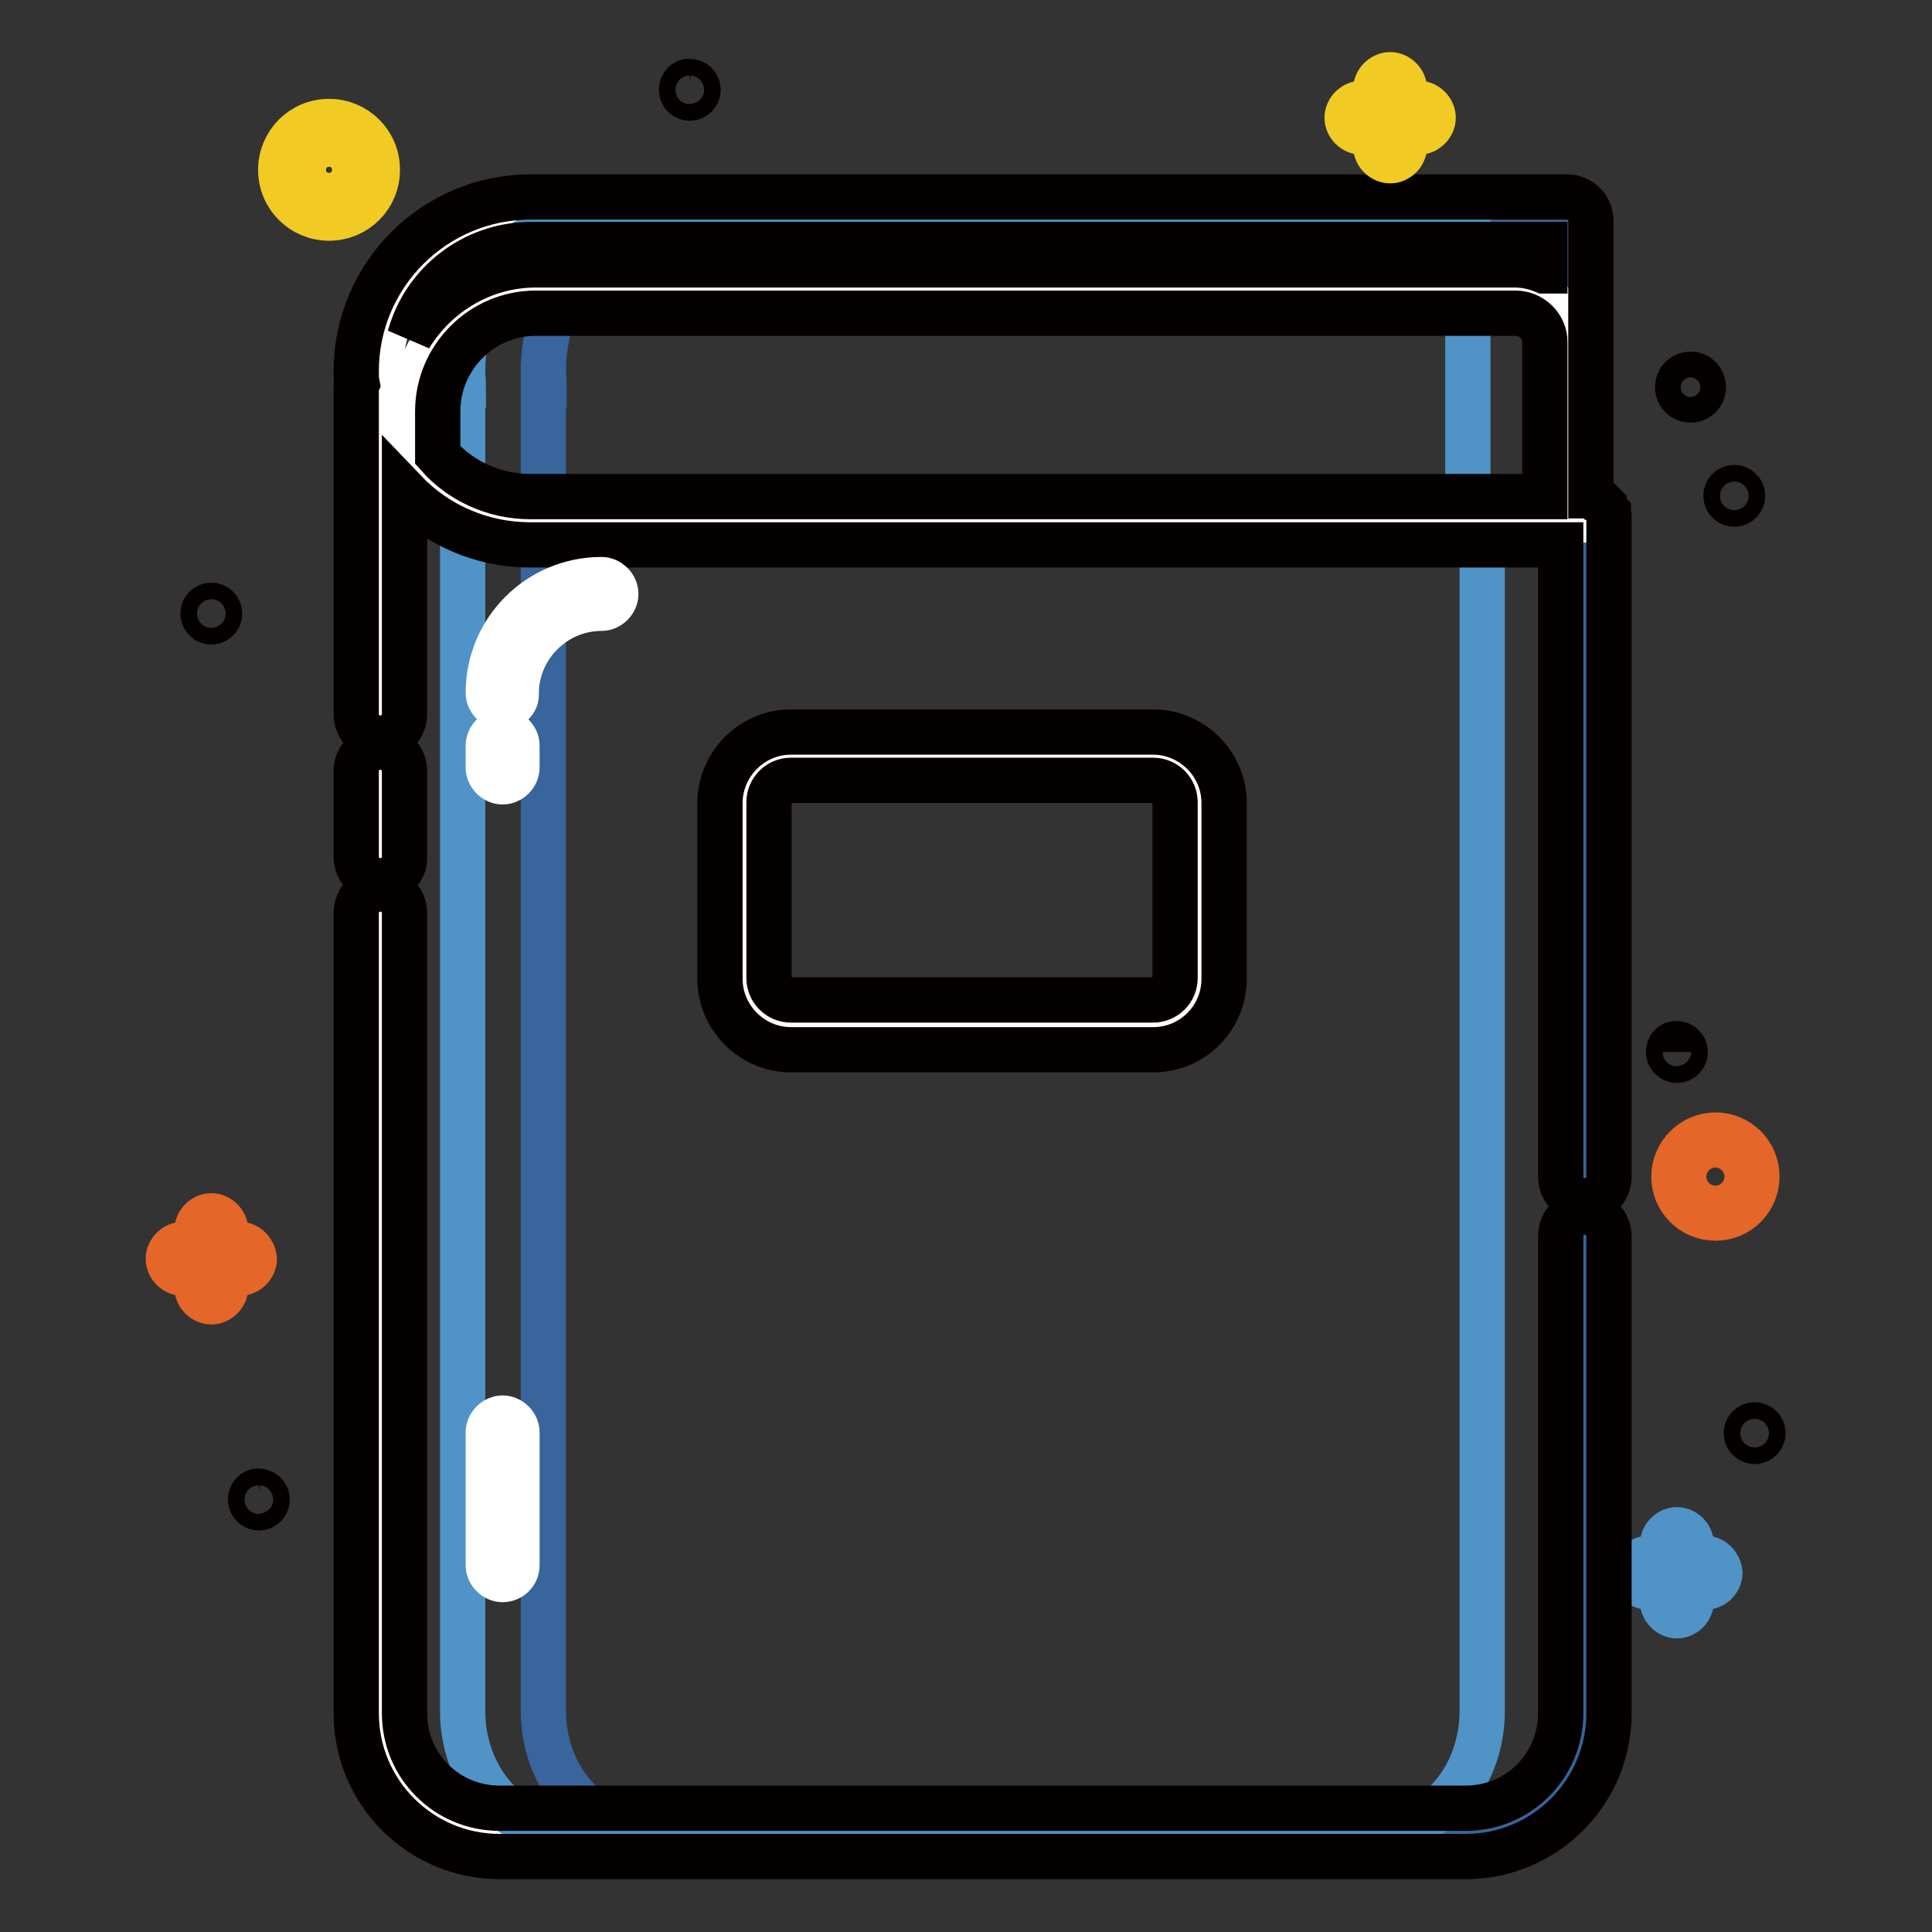 <?xml version="1.0" encoding="utf-8"?>
<!-- Svg Vector Icons : http://www.onlinewebfonts.com/icon -->
<!DOCTYPE svg PUBLIC "-//W3C//DTD SVG 1.1//EN" "http://www.w3.org/Graphics/SVG/1.1/DTD/svg11.dtd">
<svg version="1.1" xmlns="http://www.w3.org/2000/svg" xmlns:xlink="http://www.w3.org/1999/xlink" x="0px" y="0px" viewBox="0 0 256 256" enable-background="new 0 0 256 256" xml:space="preserve">
<rect x="0" y="0" width="256" height="256" fill="#333333" stroke="none"/>
<g> <path stroke-width="6" fill-opacity="0" stroke="#e46628"  d="M227.3,161.4c-3.1,0-5.5-2.5-5.5-5.5s2.5-5.5,5.5-5.5c3.1,0,5.5,2.5,5.5,5.5S230.4,161.4,227.3,161.4z  M227.3,154.1c-1,0-1.8,0.8-1.8,1.8c0,1,0.8,1.8,1.8,1.8c1,0,1.8-0.8,1.8-1.8C229.1,154.9,228.3,154.1,227.3,154.1z"/> <path stroke-width="6" fill-opacity="0" stroke="#040000"  d="M33.2,198.7c0,0.6,0.5,1.1,1.1,1.1c0.6,0,1.1-0.5,1.1-1.1s-0.5-1.1-1.1-1.1 C33.7,197.5,33.2,198.1,33.2,198.7z"/> <path stroke-width="6" fill-opacity="0" stroke="#040000"  d="M26.9,81.3c0,0.6,0.5,1.1,1.1,1.1c0.6,0,1.1-0.5,1.1-1.1c0-0.6-0.5-1.1-1.1-1.1 C27.4,80.2,26.9,80.7,26.9,81.3L26.9,81.3z"/> <path stroke-width="6" fill-opacity="0" stroke="#040000"  d="M228.7,65.7c0,0.6,0.5,1.1,1.1,1.1c0.6,0,1.1-0.5,1.1-1.1c0,0,0,0,0,0c0-0.6-0.5-1.1-1.1-1.1 C229.2,64.6,228.7,65.1,228.7,65.7C228.7,65.7,228.7,65.7,228.7,65.7z"/> <path stroke-width="6" fill-opacity="0" stroke="#040000"  d="M90.3,11.9c0,0.6,0.5,1.1,1.1,1.1c0.6,0,1.1-0.5,1.1-1.1c0-0.6-0.5-1.1-1.1-1.1 C90.8,10.7,90.3,11.3,90.3,11.9z"/> <path stroke-width="6" fill-opacity="0" stroke="#040000"  d="M221.1,139.4c0,0.6,0.5,1.1,1.1,1.1c0.6,0,1.1-0.5,1.1-1.1c0,0,0,0,0,0c0-0.6-0.5-1.1-1.1-1.1 C221.6,138.2,221.1,138.7,221.1,139.4C221.1,139.3,221.1,139.3,221.1,139.4z"/> <path stroke-width="6" fill-opacity="0" stroke="#040000"  d="M231.4,189.9c0,0.6,0.5,1.1,1.1,1.1c0.6,0,1.1-0.5,1.1-1.1c0,0,0,0,0,0c0-0.6-0.5-1.1-1.1-1.1 C231.9,188.8,231.4,189.3,231.4,189.9C231.4,189.9,231.4,189.9,231.4,189.9z"/> <path stroke-width="6" fill-opacity="0" stroke="#f1cb23"  d="M43.6,28.9c-3.5,0-6.4-2.8-6.4-6.4c0-3.5,2.8-6.4,6.4-6.4c3.5,0,6.4,2.8,6.4,6.4 C50,26.1,47.1,28.9,43.6,28.9z M43.6,19.9c-1.4,0-2.6,1.2-2.6,2.6s1.2,2.6,2.6,2.6c1.4,0,2.6-1.2,2.6-2.6S45,19.9,43.6,19.9z"/> <path stroke-width="6" fill-opacity="0" stroke="#e46628"  d="M31.8,164.9h-1.9v-1.9c0-1-0.9-1.9-1.9-1.9s-1.9,0.9-1.9,1.9v1.9h-1.9c-1,0-1.9,0.9-1.9,1.9 c0,1,0.9,1.9,1.9,1.9h1.9v1.9c0,1,0.9,1.9,1.9,1.9s1.9-0.9,1.9-1.9v-1.9h1.9c1,0,1.9-0.9,1.9-1.9C33.6,165.8,32.8,164.9,31.8,164.9 z"/> <path stroke-width="6" fill-opacity="0" stroke="#040000"  d="M222.3,51.3c0,0.9,0.7,1.7,1.7,1.7c0.9,0,1.7-0.7,1.7-1.7c0,0,0,0,0,0c0-0.9-0.7-1.7-1.7-1.7 S222.3,50.4,222.3,51.3C222.3,51.3,222.3,51.3,222.3,51.3z"/> <path stroke-width="6" fill-opacity="0" stroke="#4f93c7"  d="M226,206.5h-1.9v-1.9c0-1-0.9-1.9-1.9-1.9c-1,0-1.9,0.9-1.9,1.9v1.9h-1.9c-1,0-1.9,0.9-1.9,1.9 c0,1,0.9,1.9,1.9,1.9h1.9v1.9c0,1,0.9,1.9,1.9,1.9c1,0,1.9-0.9,1.9-1.9v-1.9h1.9c1,0,1.9-0.9,1.9-1.9 C227.8,207.4,227,206.5,226,206.5z"/> <path stroke-width="6" fill-opacity="0" stroke="#ffffff"  d="M209.2,68.6l-1.3-0.7V29.3H70.3c-11,0-19.9,8.9-19.9,19.9c0,0.6,0.1,1.2,0.1,1.8h-0.1v175.7 c0,8.7,7.1,15.8,15.8,15.8h128c8.7,0,15.8-7.1,15.8-15.8v-158L209.2,68.6L209.2,68.6z"/> <path stroke-width="6" fill-opacity="0" stroke="#37659c"  d="M209.3,68.6l-1.1-0.7V29.3h-119c-9.5,0-17.2,8.9-17.2,19.9c0,0.6,0.1,1.2,0.1,1.8H72v175.7 c0,8.7,6.1,15.8,13.7,15.8h110.7c7.5,0,13.7-7.1,13.7-15.8v-158L209.3,68.6z"/> <path stroke-width="6" fill-opacity="0" stroke="#4f93c7"  d="M195.6,68.6l-1.1-0.7V29.3H78.1c-9.3,0-16.8,8.9-16.8,19.9c0,0.6,0.1,1.2,0.1,1.8h-0.1v175.7 c0,8.7,6,15.8,13.4,15.8H183c7.4,0,13.4-7.1,13.4-15.8v-158L195.6,68.6z"/> <path stroke-width="6" fill-opacity="0" stroke="#ffffff"  d="M207.9,68.9V45.3c0-3.9-3.2-7-7.1-7H71c-8.9,0-16.2,7.2-16.2,16.2v6.9c0,0,5.6,7,17.9,7.4 C85,69.3,207.9,68.9,207.9,68.9z M66.6,209.3c-1,0-1.9-0.9-1.9-1.9v-17.6c0-1,0.9-1.9,1.9-1.9c1,0,1.9,0.9,1.9,1.9v17.6 C68.5,208.5,67.6,209.3,66.6,209.3z"/> <path stroke-width="6" fill-opacity="0" stroke="#040000"  d="M50.4,116.7c-1.8,0-3.2-1.4-3.2-3.2v-11.3c0-1.8,1.4-3.2,3.2-3.2s3.2,1.4,3.2,3.2v11.3 C53.7,115.3,52.2,116.7,50.4,116.7z M210,160.6c-1.8,0-3.2,1.4-3.2,3.2V227c0,7-5.6,12.6-12.6,12.6h-128c-7,0-12.6-5.6-12.6-12.6 V121c0-1.8-1.4-3.2-3.2-3.2s-3.2,1.4-3.2,3.2v106c0,10.5,8.5,19,19,19h128c10.5,0,19-8.5,19-19v-63.2 C213.2,162.1,211.8,160.6,210,160.6z M213.2,68.5v-0.1c0-0.2-0.1-0.3-0.1-0.4v-0.1c-0.1-0.1-0.1-0.3-0.2-0.4c0,0,0-0.1-0.1-0.1 c-0.1-0.1-0.2-0.3-0.2-0.4l-0.1-0.1c-0.1-0.1-0.2-0.2-0.3-0.3c0,0,0-0.1-0.1-0.1c-0.1-0.1-0.2-0.2-0.3-0.3l-0.1-0.1 c-0.1-0.1-0.2-0.2-0.4-0.2c-0.1-0.1-0.3-0.1-0.4-0.2h-0.1V29.3c0-1.8-1.4-3.2-3.2-3.2H70.3c-12.7,0-23.1,10.3-23.1,23.1 c0,0.5,0,1.1,0.1,1.6c-0.1,0.2-0.1,0.4-0.1,0.6v43.2c0,1.8,1.4,3.2,3.2,3.2c1.8,0,3.2-1.4,3.2-3.2V65.1c4.2,4.4,10.1,7.1,16.7,7.1 h136.5v83.7c0,1.8,1.4,3.2,3.2,3.2c1.8,0,3.2-1.4,3.2-3.2V69C213.2,68.8,213.2,68.7,213.2,68.5z M204.6,65.8H70.3 c-4.9,0-9.3-2.1-12.3-5.5v-5.8c0-7.1,5.8-13,13-13h129.8c2.1,0,3.9,1.7,3.9,3.8V65.8z M204.6,35.9c-1.2-0.5-2.5-0.8-3.9-0.8H71 c-7.1,0-13.3,3.9-16.7,9.5c1.9-7,8.4-12.2,16.1-12.2h134.3V35.9L204.6,35.9z"/> <path stroke-width="6" fill-opacity="0" stroke="#ffffff"  d="M66.6,93.7c-1,0-1.9-0.9-1.9-1.9c0-8.3,6.7-15,15-15c1,0,1.9,0.9,1.9,1.9c0,1-0.9,1.9-1.9,1.9 c-6.2,0-11.3,5.1-11.3,11.3C68.5,92.9,67.6,93.7,66.6,93.7z M66.6,103.6c-1,0-1.9-0.9-1.9-1.9v-2.9c0-1,0.9-1.9,1.9-1.9 c1,0,1.9,0.9,1.9,1.9v2.9C68.5,102.7,67.6,103.6,66.6,103.6z M152.8,135.9h-48c-3.4,0-6.2-2.7-6.2-6.2v-23.3c0-3.4,2.7-6.2,6.2-6.2 h48c3.4,0,6.2,2.7,6.2,6.2v23.3C159,133.1,156.2,135.9,152.8,135.9L152.8,135.9z"/> <path stroke-width="6" fill-opacity="0" stroke="#040000"  d="M152.8,139.1h-48c-5.1,0-9.4-4.2-9.4-9.4v-23.3c0-5.1,4.2-9.4,9.4-9.4h48c5.1,0,9.4,4.2,9.4,9.4v23.3 C162.2,134.9,158,139.1,152.8,139.1z M104.8,103.4c-1.6,0-2.9,1.3-2.9,2.9v23.3c0,1.6,1.3,2.9,2.9,2.9h48c1.6,0,2.9-1.3,2.9-2.9 v-23.3c0-1.6-1.3-2.9-2.9-2.9H104.8z"/> <path stroke-width="6" fill-opacity="0" stroke="#f1cb23"  d="M188,13.7h-1.9v-1.9c0-1-0.9-1.9-1.9-1.9s-1.9,0.9-1.9,1.9v1.9h-1.9c-1,0-1.9,0.9-1.9,1.9 c0,1,0.9,1.9,1.9,1.9h1.9v1.9c0,1,0.9,1.9,1.9,1.9s1.9-0.9,1.9-1.9v-1.9h1.9c1,0,1.9-0.9,1.9-1.9C189.9,14.6,189,13.7,188,13.7z"/></g>
</svg>